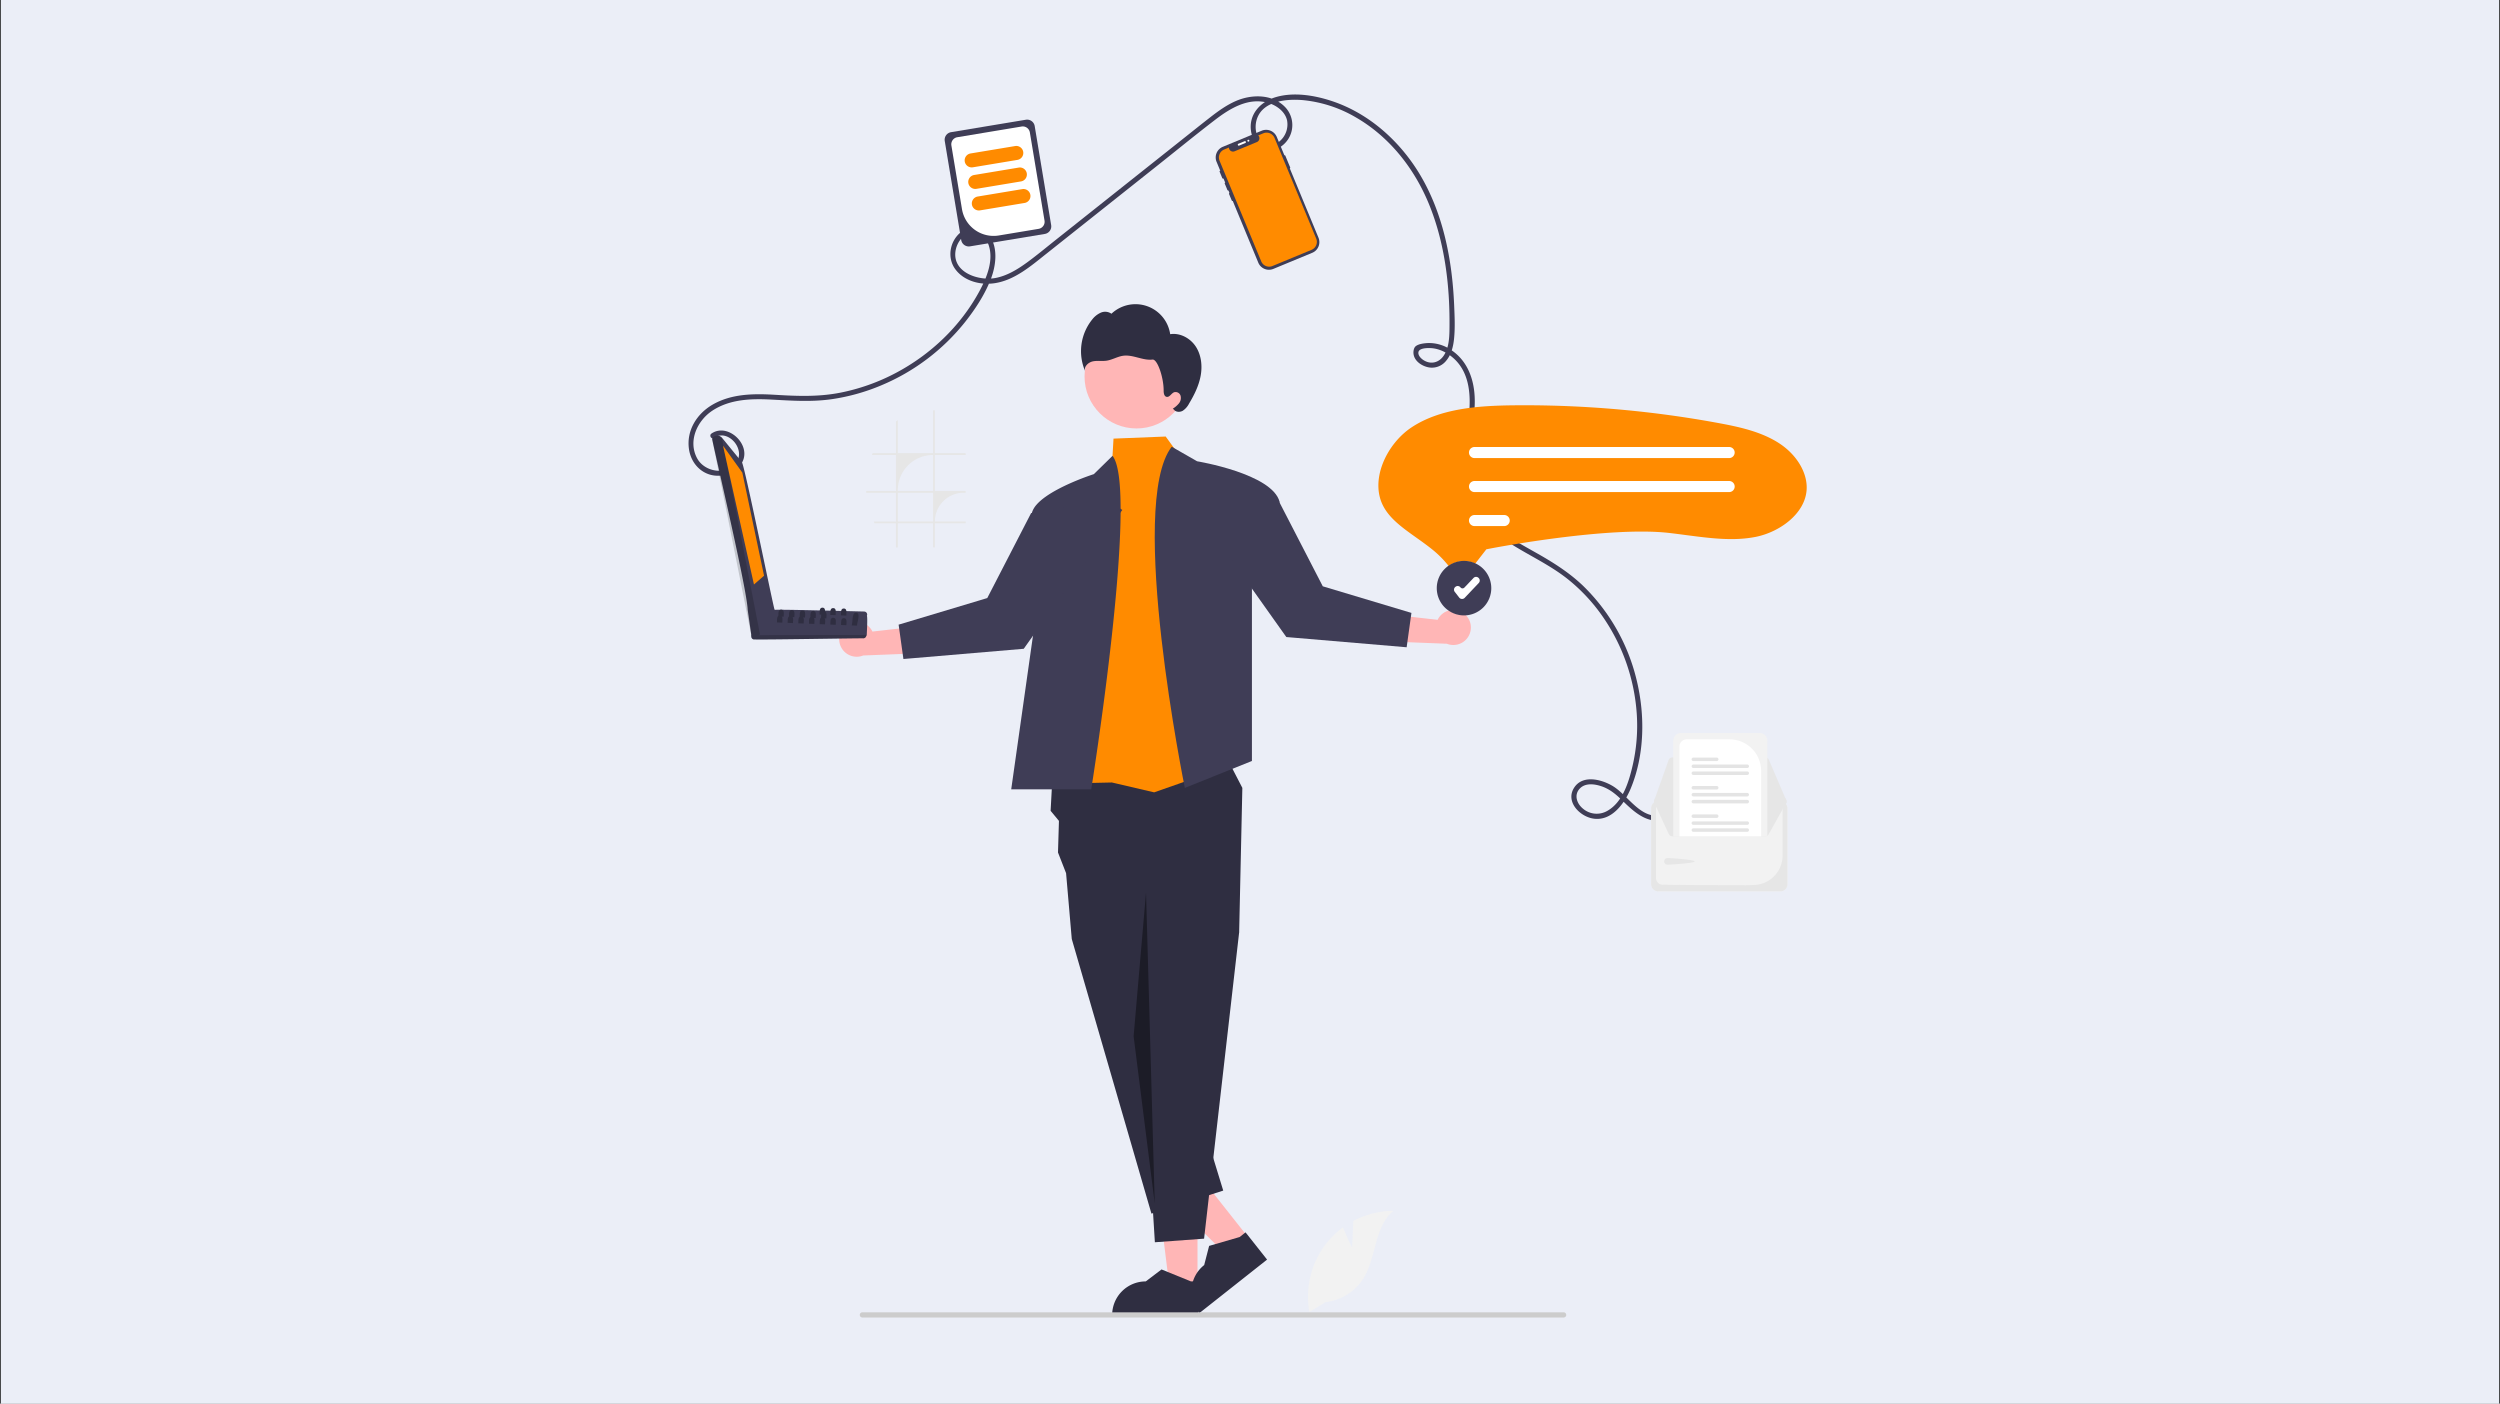 <?xml version="1.0" encoding="UTF-8"?>
<svg preserveAspectRatio="xMidYMid slice" width="570px" height="320px" xmlns="http://www.w3.org/2000/svg" id="Ebene_1" data-name="Ebene 1" viewBox="0 0 3899.63 2244.22">
  <rect x="0" y="0" width="3899.63" height="2244.22" fill="#808080" stroke="none"/>
  <defs>
    <style>.cls-1{fill:#ebeef7;stroke:#000;stroke-miterlimit:10;}.cls-2{fill:#3f3d56;}.cls-3{fill:#f2f2f2;}.cls-4{fill:#e6e6e6;}.cls-5{fill:#fff;}.cls-6{fill:#e4e4e4;}.cls-7{fill:#ffb6b6;}.cls-8{fill:#2f2e41;}.cls-9{fill:#ff8b00;}.cls-10,.cls-12{isolation:isolate;}.cls-10{opacity:0.4;}.cls-11{fill:#ccc;}.cls-12{opacity:0.17;}</style>
  </defs>
  <rect class="cls-1" x="26.11" y="48.75" width="3840" height="2160"></rect>
  <rect class="cls-1" x="0.5" y="0.5" width="3898.63" height="2243.22"></rect>
  <path class="cls-2" d="M1087.67,661.73c21.83-14.93,49.92,18,34.64,38.46-15.45,20.7-49.22,14.83-60.85-6.31-14.84-27-.06-59.07,23.85-74.73,27.16-17.79,60.46-18.8,91.82-17.13,31.68,1.69,62.6,3.92,94.16-.62A315.84,315.84,0,0,0,1349,579.62a330,330,0,0,0,130.48-98.85c16.09-20.42,31.14-43.38,40.35-67.83,7.1-18.83,10.46-43.6.41-62a31.59,31.59,0,0,0-48-9.65c-16.77,13.73-21.29,39.23-8.48,57,13.76,19.07,39.71,25.6,62,22.13,31-4.82,56.19-26.74,80-45.62l176-139.77c29-23.05,57.76-46.54,87.17-69.11,23.91-18.35,53.09-36.15,84.23-26.35,12.55,4,25.21,13.31,28.34,26.76a34.43,34.43,0,0,1-12.34,33.35,21.18,21.18,0,0,1-29.85-2.43c-.4-.47-.77-.95-1.13-1.45-6.56-9.16-7.1-22.21-3.32-32.55,10.1-27.64,47.17-30.53,71.91-28.29a202,202,0,0,1,82.62,27.2c52.28,30.36,90.94,79.76,113.62,135.29,25.12,61.52,32.86,129.6,31.84,195.65-.21,13.47-1.14,28.37-8.73,40-7.42,11.37-20.38,14.82-32,7.21-3.78-2.48-8.65-7.31-7.66-12.4,1.24-6.39,14-6.44,19.08-6.19,14,.67,27.16,7.71,37.16,17.19,23.77,22.56,25.62,57.06,22.52,87.74-3.4,33.69-13.11,67.19-9.26,101.28,6.32,55.87,52.16,86.91,97.17,112.59,23.06,13.15,46.62,25.72,67.35,42.45a277.47,277.47,0,0,1,54.91,59.76A301.82,301.82,0,0,1,2527,1092.3a276.23,276.23,0,0,1-6.28,79.8c-5.92,25.58-15.25,57.83-39.83,71.57a33,33,0,0,1-37.58-3.38c-10-8-14.83-22.17-4.54-32.16,8.52-8.27,22.16-6.53,32.45-3.17,12.38,4,22,11.61,31.25,20.54,17.59,17,38.19,37.91,64.95,32.47,5-1,2.86-8.57-2.08-7.57-32.32,6.56-51.8-31-75.63-45.45-17.25-10.47-46.72-18.25-60.2,2.16-14.55,22,8.85,45.81,30.58,48.64,28.27,3.69,47.86-24,57.35-46.76,22-52.9,22.7-114.94,9.23-170A303.2,303.2,0,0,0,2442.73,892C2421.87,872.14,2398,856.9,2373,842.7c-25.19-14.32-51.44-28.06-73-47.73a109.42,109.42,0,0,1-37-84.39c.24-36.66,12-72.23,11.29-109-.61-30.45-11-60.18-37.45-77.33a60.58,60.58,0,0,0-37.12-10.36c-5.36.44-12.89,1.34-17.3,4.7-3.56,2.7-4.23,9-3.51,13.11,1.7,9.71,10.88,16.46,19.81,19.16a28.35,28.35,0,0,0,30.62-9c8.58-9.91,11.56-23.12,12.77-35.84,1.65-17.24.74-34.94,0-52.2-3.09-70.16-17-142-53.41-202.94-31-51.79-79.2-95.22-137-114.43-27.24-9.06-59.55-14.48-87.65-6.25-24.18,7.09-42.7,27-38.71,53.34,3.38,22.31,26.5,37.74,46.87,23.66a40.62,40.62,0,0,0,10.31-56.5,39.92,39.92,0,0,0-3.81-4.7c-19.69-20.63-51.8-20.48-76.37-10-14.8,6.31-27.9,15.77-40.54,25.59-16.11,12.53-32,25.35-48,38L1621.3,352.45c-15.19,12.06-30.14,24.57-45.84,36-14.65,10.64-30.81,20.49-48.84,23.91-25.4,4.81-65.6-7.81-62.52-40,1.2-12.51,9.48-26.32,22.15-29.91,12.41-3.52,24.13,4.47,28.75,15.77,10.17,24.93-1.78,53.44-13.66,75.32-29.43,54.17-75.84,98.29-130.23,127a316.44,316.44,0,0,1-86.61,30.74c-33.93,6.67-67.23,5.36-101.54,3.28-33.26-2-68.19-1.81-97.84,15.52-24.3,14.21-40.52,40-36.62,68.71,3.38,24.94,23.38,44,49.18,41.89,21.65-1.76,43.41-20.26,35.73-43.74-6.36-19.45-30.92-34.79-49.7-21.94-4.15,2.83-.22,9.64,4,6.78Z" transform="translate(26.11 48.75)"></path>
  <path class="cls-3" d="M2750.79,1228.33H2560.65a11.22,11.22,0,0,0-11.2,11.2v118.39a11.22,11.22,0,0,0,11.2,11.2h190.14a11.22,11.22,0,0,0,11.21-11.2V1239.53A11.22,11.22,0,0,0,2750.79,1228.33Z" transform="translate(26.11 48.75)"></path>
  <path class="cls-4" d="M2750.79,1228.33H2560.65a11.22,11.22,0,0,0-11.2,11.2v118.39a11.22,11.22,0,0,0,11.2,11.2h190.14a11.22,11.22,0,0,0,11.21-11.2V1239.53A11.22,11.22,0,0,0,2750.79,1228.33Zm3.68,85a46.07,46.07,0,0,1-45.28,45.89c-19.3.25,10.67.34-12.6.34-53.21,0-108.69-.5-129.39-.83a10.43,10.43,0,0,1-10.22-10.4V1239.54a3.68,3.68,0,0,1,3.67-3.68h190.14a3.68,3.68,0,0,1,3.68,3.67Z" transform="translate(26.11 48.75)"></path>
  <path class="cls-4" d="M2727.39,1160.16H2582.52a6.23,6.23,0,0,0-5.85,4.13l-22.38,62.77a6.22,6.22,0,0,0,3.77,7.94,6.15,6.15,0,0,0,2.08.36l194.29.35h0a6.23,6.23,0,0,0,5.71-8.67l-.34.15.34-.15-27.05-63.11A6.21,6.21,0,0,0,2727.39,1160.16Z" transform="translate(26.11 48.75)"></path>
  <path class="cls-4" d="M2760.65,1228.41a6.28,6.28,0,0,1-.5,2.45l-27.05,48.58a6.22,6.22,0,0,1-5.71,3.76H2582.52a6.24,6.24,0,0,1-5.86-4.12l-22.36-48.24a6.21,6.21,0,0,1,3.76-7.94h0a6.15,6.15,0,0,1,2.08-.36l23.73,0h9.69l127.46-.23h9.69l23.72,0h0A6.21,6.21,0,0,1,2760.65,1228.41Z" transform="translate(26.11 48.75)"></path>
  <path class="cls-4" d="M2574.91,1317.13c2.87,0,42.32,2.41,42.32,5.28s-39.45,5.12-42.32,5.12a5.2,5.2,0,1,1,0-10.4Z" transform="translate(26.11 48.75)"></path>
  <path class="cls-3" d="M2718.37,1122H2596.22a12.36,12.36,0,0,0-12.35,12.34V1283.2h143.52a6,6,0,0,0,3.32-1V1134.32A12.35,12.35,0,0,0,2718.37,1122Z" transform="translate(26.11 48.75)"></path>
  <path class="cls-5" d="M2671.74,1132H2604.8a11.25,11.25,0,0,0-11.24,11.24v140H2721V1181.26A49.32,49.32,0,0,0,2671.74,1132Z" transform="translate(26.11 48.75)"></path>
  <path class="cls-6" d="M2699.31,1270.77h-84a2.74,2.74,0,0,0,0,5.48h84a2.74,2.74,0,0,0,0-5.48Z" transform="translate(26.11 48.75)"></path>
  <path class="cls-6" d="M2699.31,1259.94h-84a2.74,2.74,0,0,0,0,5.48h84a2.74,2.74,0,1,0,0-5.48Z" transform="translate(26.11 48.75)"></path>
  <path class="cls-6" d="M2651.7,1249.11h-36.43a2.74,2.74,0,0,0,0,5.48h36.44a2.74,2.74,0,0,0,0-5.48Z" transform="translate(26.11 48.75)"></path>
  <path class="cls-6" d="M2699.31,1226.43h-84a2.74,2.74,0,0,0,0,5.48h84a2.74,2.74,0,1,0,0-5.48Z" transform="translate(26.11 48.75)"></path>
  <path class="cls-6" d="M2699.31,1215.6h-84a2.74,2.74,0,0,0,0,5.48h84a2.74,2.74,0,0,0,0-5.48Z" transform="translate(26.11 48.75)"></path>
  <path class="cls-6" d="M2651.7,1204.77h-36.43a2.74,2.74,0,0,0,0,5.48h36.43a2.74,2.74,0,1,0,0-5.48Z" transform="translate(26.11 48.75)"></path>
  <path class="cls-6" d="M2699.31,1182.09h-84a2.74,2.74,0,0,0,0,5.48h84a2.74,2.74,0,1,0,0-5.48Z" transform="translate(26.11 48.75)"></path>
  <path class="cls-6" d="M2699.31,1171.26h-84a2.74,2.74,0,0,0,0,5.48h84a2.74,2.74,0,1,0,0-5.48Z" transform="translate(26.11 48.75)"></path>
  <path class="cls-6" d="M2651.7,1160.43h-36.43a2.74,2.74,0,0,0,0,5.48h36.43a2.74,2.74,0,1,0,0-5.48Z" transform="translate(26.11 48.75)"></path>
  <circle class="cls-7" cx="1772.81" cy="614.72" r="81.09"></circle>
  <path class="cls-8" d="M1839.27,519.54c-8.53-13.19-24.54-22-40.06-19.52a54.69,54.69,0,0,0-91.64-31.9,17,17,0,0,0-16.64-1.66,35.08,35.08,0,0,0-13.51,10.84,78.72,78.72,0,0,0-11,80.08c-1.9-6.9,5-13.38,12-14.93s14.3-.08,21.38-1.09c9.08-1.29,17.23-6.56,26.32-7.74,7.64-1,15.32,1,22.76,2.92s15.11,4,22.76,3.06,17.5,28.08,17.37,48.49c0,3.87.77,8.84,4.55,9.66,4.66,1,7.35-5.42,11.79-7.17a8.2,8.2,0,0,1,10.05,5.35,13.39,13.39,0,0,1-2.55,12,39.45,39.45,0,0,1-9.58,8.31l1.83,1.52c3,4,9.33,4.18,13.71,1.7a29.63,29.63,0,0,0,9.84-11.21c8.1-13.47,15.2-27.81,18.06-43.26S1847.79,532.74,1839.27,519.54Z" transform="translate(26.11 48.75)"></path>
  <polygon class="cls-7" points="1867.93 2034.71 1824.14 2034.71 1803.3 1865.79 1867.94 1865.79 1867.93 2034.71"></polygon>
  <path class="cls-8" d="M1843.37,2031.65H1708.7v-1.7a52.41,52.41,0,0,1,52.41-52.42h0l24.59-18.66,45.9,18.67h11.76Z" transform="translate(26.11 48.75)"></path>
  <polygon class="cls-7" points="1946.9 1957.39 1912.54 1984.54 1791.44 1864.95 1842.15 1824.87 1946.9 1957.39"></polygon>
  <path class="cls-8" d="M1950.34,1943.52,1844.69,2027l-1.06-1.33a52.43,52.43,0,0,1,8.61-73.63h0l7.72-29.9,47.58-13.82,9.22-7.29Z" transform="translate(26.11 48.75)"></path>
  <polygon class="cls-8" points="1641.47 1242.93 1638.8 1292.22 1651.8 1307.93 1650.31 1357.23 1662.93 1389.5 1671.8 1492.17 1796.08 1920.55 1908.06 1884.63 1785.77 1485.3 1932.9 1481.63 1937.88 1256.46 1911.81 1206.06 1641.47 1242.93"></polygon>
  <polygon class="cls-8" points="1918.76 1447.68 1932.9 1481.63 1878.19 1959.61 1801.43 1965.22 1768.28 1430.85 1918.76 1447.68"></polygon>
  <polygon class="cls-9" points="1843.52 743.29 1818.31 708.4 1736.92 711.66 1735.36 738.53 1681.29 1249.22 1734.39 1248.03 1800.3 1263.42 1927.08 1219.05 1843.52 743.29"></polygon>
  <path class="cls-2" d="M1676.06,1209.92H1551.24l32.56-229.87L1597,886.87s-9.35-66.59-13.87-101.38a19.68,19.68,0,0,1,1.85-10.84,35.67,35.67,0,0,1,5.74-8.65c15.18-17.51,49.33-32.69,70.74-41,11-4.25,18.7-6.7,18.7-6.7l29.08-28.51C1751,741.94,1676.06,1209.92,1676.06,1209.92Z" transform="translate(26.11 48.75)"></path>
  <path class="cls-2" d="M1801.6,675.56l39.6,22.69s117.28,19.26,128.69,63.31l-43.17,130.31v273.87l-104.66,42S1731.79,765.25,1801.6,675.56Z" transform="translate(26.11 48.75)"></path>
  <polyline class="cls-10" points="1787.63 1419.78 1768.28 1643.88 1801.22 1904.71"></polyline>
  <path class="cls-7" d="M1294.39,953.54a27.16,27.16,0,0,1,37.92,6.21,26.79,26.79,0,0,1,2.45,4.12L1430.7,953,1408,997.75l-87.62,3.44a27.32,27.32,0,0,1-25.95-47.65Z" transform="translate(26.11 48.75)"></path>
  <polygon class="cls-2" points="1723.19 806.45 1750.65 822.85 1596.88 1039.48 1409.19 1055.42 1401.71 1001.84 1540 960.35 1608.36 827.86 1723.19 806.45"></polygon>
  <path class="cls-7" d="M2256.74,935.23a27.21,27.21,0,0,0-40.37,10.33l-95.94-10.85,22.74,44.72,87.63,3.45a27.32,27.32,0,0,0,25.94-47.65Z" transform="translate(26.11 48.75)"></path>
  <polygon class="cls-2" points="1880.15 788.13 1852.69 804.54 2006.47 1021.17 2194.16 1037.11 2201.63 983.52 2063.34 942.04 1994.99 809.54 1880.15 788.13"></polygon>
  <path class="cls-4" d="M1480.18,688.41v-2.86h-48V618.76h-2.86v66.79h-55V634c-1,.76-1.92,1.53-2.85,2.33v49.25h-36.33c-.41.94-.8,1.9-1.16,2.86h37.49v56.12h-46.55c0,1,.11,1.91.19,2.87h46.36v44.77h-34.73c.42,1,.87,1.91,1.34,2.85h33.39v37.63h2.85V795h55v37.63h2.86V795h48v-2.85h-48a44.75,44.75,0,0,1,44.75-44.77h3.24v-2.87h-48V688.41Zm-50.85,103.76h-55V747.4h55Zm0-47.64h-55v-1.12a55,55,0,0,1,55-55h0Z" transform="translate(26.11 48.75)"></path>
  <path class="cls-2" d="M1897.18,292.15a1.54,1.54,0,0,1-2-.83l-4-9.6a1.53,1.53,0,1,1,2.82-1.17l4,9.6A1.53,1.53,0,0,1,1897.18,292.15Z" transform="translate(26.11 48.75)"></path>
  <path class="cls-2" d="M1977.34,221h0l-11.86-28.67a18,18,0,0,0-23.46-9.73h0l-60.73,25.14a17.94,17.94,0,0,0-9.72,23.45h0l65.08,157.27a18,18,0,0,0,23.45,9.72h0l60.73-25.13a18,18,0,0,0,9.73-23.46h0l-44.77-108.19h0a1.14,1.14,0,0,0,.61-1.48h0l-7.58-18.31a1.13,1.13,0,0,0-1.48-.61Z" transform="translate(26.11 48.75)"></path>
  <path class="cls-9" d="M1962,193.91l65,157a13.4,13.4,0,0,1-7.13,17.45l-.13.07-61,25.25a13.42,13.42,0,0,1-17.53-7.26l-65-157a13.4,13.4,0,0,1,7.26-17.51h0l7.4-3.07a6.36,6.36,0,0,0,8.81,5.86l34.8-14.4a6.26,6.26,0,0,0,2-1.36,6.35,6.35,0,0,0,.07-9h0l7.93-3.29A13.4,13.4,0,0,1,1962,193.91Z" transform="translate(26.11 48.75)"></path>
  <path class="cls-2" d="M1890.4,275.77a1.54,1.54,0,0,1-2-.83l-4-9.6a1.53,1.53,0,1,1,2.82-1.17l4,9.6A1.54,1.54,0,0,1,1890.4,275.77Z" transform="translate(26.11 48.75)"></path>
  <path class="cls-2" d="M1882.4,257.24a1.52,1.52,0,0,1-2-.83l-4-9.6a1.53,1.53,0,1,1,2.83-1.17h0l4,9.61A1.52,1.52,0,0,1,1882.4,257.24Z" transform="translate(26.11 48.75)"></path>
  <path class="cls-5" d="M1904.77,205a1.53,1.53,0,0,1,.83-2l9.61-4a1.51,1.51,0,0,1,2,.82,1.53,1.53,0,0,1-.83,2l-9.6,4A1.52,1.52,0,0,1,1904.77,205Z" transform="translate(26.11 48.75)"></path>
  <circle class="cls-5" cx="1947.26" cy="246.95" r="1.53"></circle>
  <path class="cls-9" d="M2252.65,877.92h-.58a14.07,14.07,0,0,1-11.34-6.45,159.32,159.32,0,0,0-33.54-36.32c-7.87-6.29-16.09-12.14-24.05-17.8-20.51-14.59-39.84-28.33-50.56-47.32-23.39-41.4,4.15-99.06,43.5-124.92,44.13-29,102.17-33.55,158.33-34.15q8.74-.09,17.52-.09h0a1670.41,1670.41,0,0,1,301.64,27.58c33.09,6.1,67.72,13.58,95.56,31.73,27.66,18,44.48,46.45,42.84,72.38-2.4,37.85-42.52,66.14-79.06,73.53-34.83,7-71,2.29-109.31-2.75-8.46-1.11-17.2-2.27-25.85-3.27-94-10.86-270.48,22.62-277.95,24.05l-7.41,1.42-28.75,37A13.76,13.76,0,0,1,2252.65,877.92Z" transform="translate(26.11 48.75)"></path>
  <path class="cls-5" d="M2671.08,693.26H2273.93a8.64,8.64,0,1,1,0-17.28h397.15a8.64,8.64,0,1,1,0,17.28Z" transform="translate(26.11 48.75)"></path>
  <path class="cls-5" d="M2671.08,746.3H2273.93a8.64,8.64,0,0,1,0-17.28h397.17a8.64,8.64,0,0,1,0,17.28Z" transform="translate(26.11 48.75)"></path>
  <path class="cls-5" d="M2320.21,799.34h-46.28a8.64,8.64,0,0,1,0-17.28h46.28a8.64,8.64,0,0,1,0,17.28Z" transform="translate(26.11 48.75)"></path>
  <circle class="cls-5" cx="2283.66" cy="944.91" r="42"></circle>
  <path class="cls-2" d="M2257.55,938.68a42.52,42.52,0,1,1,42.52-42.52A42.51,42.51,0,0,1,2257.55,938.68Z" transform="translate(26.11 48.75)"></path>
  <path class="cls-5" d="M2254.41,913h-.27a5.47,5.47,0,0,1-4.07-2.11l-7-9a5.49,5.49,0,0,1,1-7.71h0l.25-.2a5.51,5.51,0,0,1,7.72,1h0a4,4,0,0,0,5.62.7,4.38,4.38,0,0,0,.45-.41l14.25-15a5.5,5.5,0,0,1,7.77-.21l.24.22a5.51,5.51,0,0,1,.21,7.77h0l-22.11,23.34A5.48,5.48,0,0,1,2254.41,913Z" transform="translate(26.11 48.75)"></path>
  <path class="cls-2" d="M1473.25,353.2l-25.69-154.54a12,12,0,0,1,9.83-13.76l116.71-19.41a12,12,0,0,1,13.76,9.84l25.7,154.54a12,12,0,0,1-9.84,13.76L1487,363A12,12,0,0,1,1473.25,353.2Z" transform="translate(26.11 48.75)"></path>
  <path class="cls-5" d="M1474.44,305l-16.52-99.35a11.22,11.22,0,0,1,9.21-12.88l100.31-16.68a11.2,11.2,0,0,1,12.88,9.21l22.87,137.52a11.2,11.2,0,0,1-9.21,12.88l-62.14,10.34A50,50,0,0,1,1474.44,305Z" transform="translate(26.11 48.75)"></path>
  <path class="cls-9" d="M1478.77,230.7a11,11,0,0,1,9-12.59l69.58-11.57a10.94,10.94,0,1,1,3.6,21.59l-69.58,11.57A11,11,0,0,1,1478.77,230.7Z" transform="translate(26.11 48.75)"></path>
  <path class="cls-9" d="M1484.36,264.29a11,11,0,0,1,9-12.59l69.58-11.57a10.94,10.94,0,0,1,3.59,21.59h0L1497,273.29A11,11,0,0,1,1484.36,264.29Z" transform="translate(26.11 48.75)"></path>
  <path class="cls-9" d="M1489.94,297.88a11,11,0,0,1,9-12.59l69.58-11.57a10.94,10.94,0,0,1,3.59,21.59l-69.58,11.58A11,11,0,0,1,1489.94,297.88Z" transform="translate(26.11 48.75)"></path>
  <path class="cls-3" d="M2083,1924.88l1.85-41.6a134.36,134.36,0,0,1,62.66-15.86c-30.09,24.6-26.33,72-46.73,105.12a80.84,80.84,0,0,1-59.26,37.34l-25.18,15.42a135.35,135.35,0,0,1,28.54-109.72,130.88,130.88,0,0,1,24-22.34C2075,1909.15,2083,1924.88,2083,1924.88Z" transform="translate(26.11 48.75)"></path>
  <path class="cls-11" d="M2417,2029.78a4.05,4.05,0,0,1-4,4.07H1319.29a4.07,4.07,0,1,1,0-8.13h1093.6a4.05,4.05,0,0,1,4.06,4Z" transform="translate(26.11 48.75)"></path>
  <path class="cls-2" d="M1321.92,932.61c-19.39-.39-123.57-3.38-140.66-2.64-1-3.39-33.35,38.12-34.14,38.38a4.72,4.72,0,0,0,.18,6.68,4.79,4.79,0,0,0,1.4.92c1.91,1.16,169.86-2,171.9-1.54a4.7,4.7,0,0,0,4.17-2.72l1.12-2.51c.12-4.3,1.52-26.29.26-30a4.65,4.65,0,0,0-4.23-6.52Z" transform="translate(26.11 48.75)"></path>
  <path class="cls-12" d="M1325.89,969.17c-1,2.37-2.25,5.35-5.29,5.24l-170.12,1.91a4.7,4.7,0,0,1-4.1-6.89Z" transform="translate(26.11 48.75)"></path>
  <path class="cls-2" d="M1182.06,929.46c-1.83-3.17-47.32-228.21-51.11-230.09l-31-38-2.78-2.09c-3.86-2.12-13.12-.68-12.28,5.21h0c7.29,35,54.21,234.18,55.24,265.23l5.65,39.57a4.87,4.87,0,0,0,5.54,4.09,4,4,0,0,0,.48-.09,9.37,9.37,0,0,0,7.52-5.44C1159.7,966.46,1184.18,930.27,1182.06,929.46Z" transform="translate(26.11 48.75)"></path>
  <path class="cls-12" d="M1099.89,661.38l59.39,306.49c-2,5-11.28,8.55-13.44,2,0,0-60.93-305.13-61-305.31C1084.2,657.16,1096.33,656.93,1099.89,661.38Z" transform="translate(26.11 48.75)"></path>
  <polygon class="cls-9" points="1127.78 722.66 1157.95 764.71 1191.8 925.5 1176.06 939.22 1127.78 722.66"></polygon>
  <path class="cls-8" d="M1302.45,954.29l8.35.34a32.72,32.72,0,0,1,1.2-7.22c1.26-6,2.38-13-2.82-13-3.54-.34-4.74,4.13-5.37,9A67.79,67.79,0,0,1,1302.45,954.29Z" transform="translate(26.11 48.75)"></path>
  <path class="cls-8" d="M1254.58,943.07l5.63.21,2.72.1c-.06-3,1.33-9.13-2-10.65a4.34,4.34,0,0,0-1.7-.34c-3.17-.18-4.11,2.23-4.4,5-.18,1.67-.1,3.45-.16,4.84A7.44,7.44,0,0,1,1254.58,943.07Z" transform="translate(26.11 48.75)"></path>
  <path class="cls-8" d="M1237.92,942.39l5.65.23,2.69.11c0-3.43,1.76-10.91-3.74-11-5.07-.28-4.42,6.18-4.55,9.84C1238,941.84,1237.94,942.12,1237.92,942.39Z" transform="translate(26.11 48.75)"></path>
  <path class="cls-8" d="M1221.25,941.73l5.63.21,2.72.11c0-3.4,1.75-10.89-3.74-11-5.08-.31-4.42,6.15-4.55,9.84A7.36,7.36,0,0,1,1221.25,941.73Z" transform="translate(26.11 48.75)"></path>
  <path class="cls-8" d="M1204.59,941.05l5.65.24,2.7.1c-.06-3.42,1.75-10.88-3.75-11-5.07-.29-4.42,6.17-4.55,9.84A7.4,7.4,0,0,1,1204.59,941.05Z" transform="translate(26.11 48.75)"></path>
  <path class="cls-8" d="M1187.93,940.4l5.62.21,2.72.1c0-3.14,1.47-9.7-2.56-10.83h0a5.82,5.82,0,0,0-2.56,0h0c-3.5.91-3,6.41-3.11,9.7C1188,939.85,1188,940.14,1187.93,940.4Z" transform="translate(26.11 48.75)"></path>
  <path class="cls-8" d="M1285.63,938.62l8.35.34c0-.31,0-.65,0-1.05a34.24,34.24,0,0,0,.11-6c-.29-2.19-1.23-3.92-3.87-4s-3.77,1.57-4.19,3.79a7.5,7.5,0,0,0-.21,1.15v0C1285.63,935,1285.76,937.15,1285.63,938.62Z" transform="translate(26.11 48.75)"></path>
  <path class="cls-8" d="M1269,937.94l8.34.34a60.85,60.85,0,0,0,.16-6.75c-.23-2.3-1.15-4.19-3.9-4.24s-3.84,1.7-4.26,4S1269.13,936.27,1269,937.94Z" transform="translate(26.11 48.75)"></path>
  <path class="cls-8" d="M1252.31,937.29l2.48.1,5.86.24c0-1.26.21-3.09.24-4.9a11,11,0,0,0-.06-1.62c-.21-2.43-1.07-4.45-3.92-4.5s-3.92,1.86-4.29,4.32C1252.25,933.13,1252.46,935.66,1252.31,937.29Z" transform="translate(26.11 48.75)"></path>
  <path class="cls-8" d="M1285.79,953.64l8.34.31c0-3.4,1.76-10.88-3.74-11C1284.9,942.62,1286.1,950.21,1285.79,953.64Z" transform="translate(26.11 48.75)"></path>
  <path class="cls-8" d="M1269.13,953l8.34.34c0-3.43,1.75-10.91-3.74-11C1268.24,942,1269.44,949.55,1269.13,953Z" transform="translate(26.11 48.75)"></path>
  <path class="cls-8" d="M1252.46,952.3l8.35.31c0-2.43.89-6.93-.6-9.33a3.46,3.46,0,0,0-3.14-1.65,3.7,3.7,0,0,0-2.44.6C1252,944,1252.72,949.53,1252.46,952.3Z" transform="translate(26.11 48.75)"></path>
  <path class="cls-8" d="M1235.8,951.62l8.34.34c0-2.43.87-6.91-.57-9.34a3.45,3.45,0,0,0-3.17-1.67,3.61,3.61,0,0,0-2.43.6C1235.3,943.35,1236.06,948.87,1235.8,951.62Z" transform="translate(26.11 48.75)"></path>
  <path class="cls-8" d="M1219.13,951l8.35.31c0-2.43.89-6.93-.6-9.34a3.47,3.47,0,0,0-3.14-1.65,3.66,3.66,0,0,0-2.43.61C1218.64,942.65,1219.4,948.19,1219.13,951Z" transform="translate(26.11 48.75)"></path>
  <path class="cls-8" d="M1202.47,950.29l8.35.34c0-2.44.86-6.91-.58-9.34a3.43,3.43,0,0,0-3.16-1.68,3.65,3.65,0,0,0-2.44.61C1202,942,1202.73,947.54,1202.47,950.29Z" transform="translate(26.11 48.75)"></path>
  <path class="cls-8" d="M1185.81,949.63l8.34.32c0-2.44.87-6.91-.6-9.34a3.43,3.43,0,0,0-3.14-1.65,3.67,3.67,0,0,0-2.43.6C1185.31,941.34,1186.07,946.86,1185.81,949.63Z" transform="translate(26.11 48.75)"></path>
</svg>
